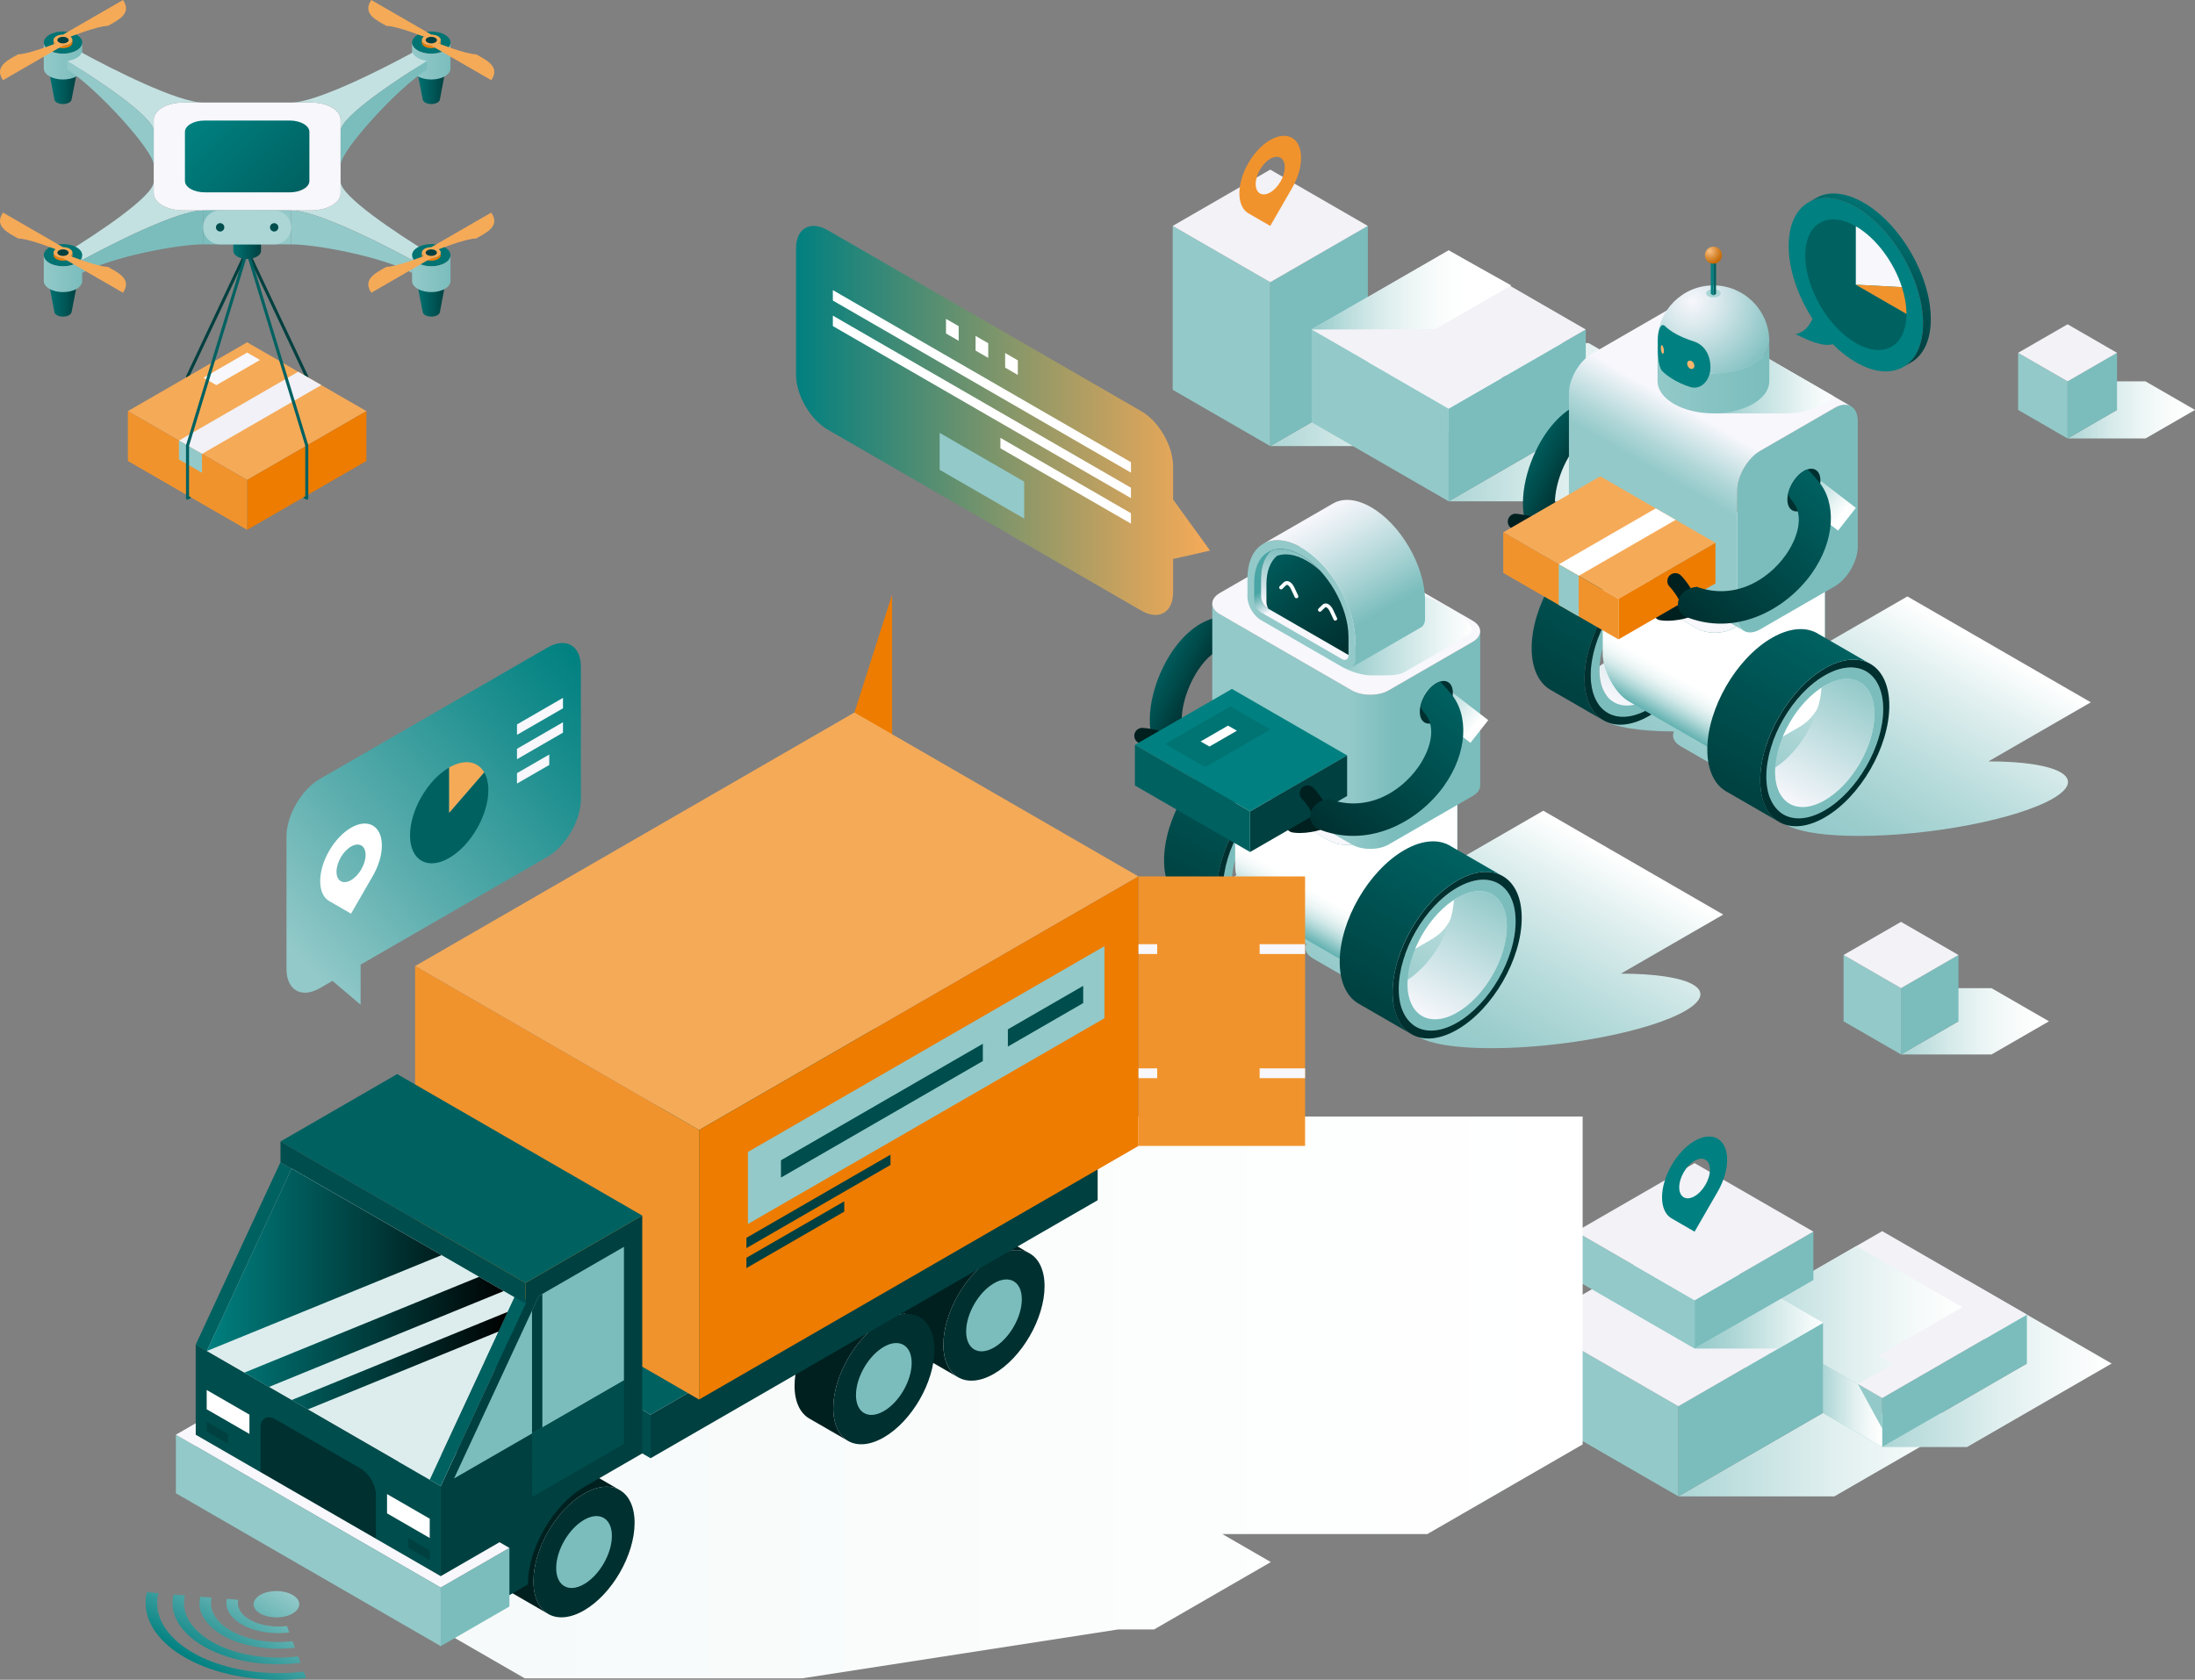 <?xml version="1.0" encoding="UTF-8"?><svg xmlns="http://www.w3.org/2000/svg" xmlns:xlink="http://www.w3.org/1999/xlink" viewBox="0 0 720.2 551.31"><rect x="0" y="0" width="720.2" height="551.31" fill="#808080" stroke="none"/><defs><style>.cls-1,.cls-2,.cls-3,.cls-4,.cls-5,.cls-6,.cls-7,.cls-8,.cls-9,.cls-10,.cls-11,.cls-12,.cls-13,.cls-14,.cls-15,.cls-16,.cls-17,.cls-18,.cls-19,.cls-20,.cls-21,.cls-22,.cls-23,.cls-24,.cls-25,.cls-26{mix-blend-mode:multiply;}.cls-1,.cls-27{fill:teal;}.cls-28{fill:#f7b56e;}.cls-28,.cls-29,.cls-30{mix-blend-mode:screen;}.cls-2{fill:url(#linear-gradient-3);}.cls-3,.cls-31{fill:#f1932c;}.cls-4{fill:url(#linear-gradient-24);}.cls-32{fill:url(#linear-gradient-51);}.cls-33{fill:#fff;}.cls-5{fill:url(#linear-gradient-11);}.cls-6{fill:url(#linear-gradient-10);}.cls-7{fill:url(#linear-gradient);}.cls-8{fill:url(#linear-gradient-4);}.cls-34{fill:url(#linear-gradient-15);}.cls-35{fill:url(#linear-gradient-58);}.cls-36{stroke:#006161;}.cls-36,.cls-37{fill:none;stroke-linecap:round;stroke-linejoin:round;}.cls-38{fill:url(#linear-gradient-18);}.cls-39{fill:url(#linear-gradient-56);}.cls-40{fill:url(#linear-gradient-40);}.cls-41{fill:url(#linear-gradient-52);}.cls-42{fill:url(#linear-gradient-14);}.cls-9{fill:url(#linear-gradient-17);}.cls-43{fill:url(#linear-gradient-36);}.cls-10{fill:url(#linear-gradient-21);}.cls-44{fill:url(#linear-gradient-20);}.cls-45{fill:url(#linear-gradient-53);}.cls-46{fill:#006161;}.cls-47{isolation:isolate;}.cls-11{fill:url(#linear-gradient-37);}.cls-48{fill:#004545;}.cls-49{fill:url(#linear-gradient-60);}.cls-50{fill:#f7f7fc;}.cls-51{fill:url(#linear-gradient-35);}.cls-12{fill:url(#linear-gradient-28);}.cls-52{fill:url(#linear-gradient-48);}.cls-53{fill:url(#linear-gradient-32);}.cls-54{fill:url(#linear-gradient-50);}.cls-13{fill:url(#linear-gradient-43);}.cls-14{fill:url(#linear-gradient-26);}.cls-15{fill:url(#linear-gradient-6);}.cls-55{fill:url(#linear-gradient-59);}.cls-56{fill:url(#radial-gradient);}.cls-16{fill:url(#linear-gradient-5);}.cls-17{fill:url(#linear-gradient-33);}.cls-57{fill:#007373;}.cls-58{fill:#002020;}.cls-18,.cls-59{fill:#93c9c9;}.cls-60{fill:url(#linear-gradient-49);}.cls-61{fill:url(#linear-gradient-16);}.cls-62{fill:url(#linear-gradient-31);}.cls-19{fill:url(#linear-gradient-9);}.cls-20{fill:#acd5d5;}.cls-63{fill:#004d4d;}.cls-21{fill:url(#linear-gradient-8);}.cls-22{fill:url(#linear-gradient-41);}.cls-23{fill:url(#linear-gradient-39);}.cls-64{fill:#ed7c00;}.cls-65{fill:url(#linear-gradient-25);}.cls-66,.cls-30{fill:#f5aa58;}.cls-67{fill:url(#linear-gradient-54);}.cls-68{fill:url(#linear-gradient-45);}.cls-69{fill:url(#linear-gradient-55);}.cls-70{fill:#f1f1f7;}.cls-71{fill:url(#radial-gradient-2);}.cls-72{fill:url(#linear-gradient-34);}.cls-24{fill:url(#linear-gradient-2);}.cls-73{fill:#003030;}.cls-37{stroke:#004040;}.cls-29{fill:url(#linear-gradient-42);}.cls-25{fill:url(#linear-gradient-12);}.cls-74{fill:url(#linear-gradient-22);}.cls-75{fill:#f2f2f7;}.cls-76{fill:#004040;}.cls-26{fill:url(#linear-gradient-7);}.cls-77{fill:url(#linear-gradient-27);}.cls-78{fill:#ddeded;}.cls-79{fill:url(#linear-gradient-38);}.cls-80{fill:url(#linear-gradient-29);}.cls-81{fill:url(#linear-gradient-30);}.cls-82{fill:#c4e1e1;}.cls-83{fill:url(#linear-gradient-23);}.cls-84{fill:url(#linear-gradient-19);}.cls-85{fill:#7bbdbd;}.cls-86{fill:url(#linear-gradient-44);}.cls-87{fill:url(#linear-gradient-57);}.cls-88{fill:url(#linear-gradient-47);}.cls-89{fill:url(#linear-gradient-46);}.cls-90{fill:url(#linear-gradient-13);}</style><linearGradient id="linear-gradient" x1="550.68" y1="477.41" x2="649.35" y2="477.41" gradientUnits="userSpaceOnUse"><stop offset="0" stop-color="#acd5d5"/><stop offset=".15" stop-color="#bcdddd"/><stop offset=".51" stop-color="#e0efef"/><stop offset=".81" stop-color="#f6fafa"/><stop offset="1" stop-color="#fff"/></linearGradient><linearGradient id="linear-gradient-2" x1="416.78" y1="127.93" x2="499.23" y2="127.93" gradientUnits="userSpaceOnUse"><stop offset="0" stop-color="#acd5d5"/><stop offset=".08" stop-color="#b7dada"/><stop offset=".33" stop-color="#d6eaea"/><stop offset=".57" stop-color="#ecf5f5"/><stop offset=".8" stop-color="#fafcfc"/><stop offset="1" stop-color="#fff"/></linearGradient><linearGradient id="linear-gradient-3" x1="475.32" y1="138.58" x2="566.24" y2="138.58" xlink:href="#linear-gradient-2"/><linearGradient id="linear-gradient-4" x1="617.57" y1="447.52" x2="692.85" y2="447.52" xlink:href="#linear-gradient"/><linearGradient id="linear-gradient-5" x1="570.11" y1="431.62" x2="643.87" y2="431.62" xlink:href="#linear-gradient"/><linearGradient id="linear-gradient-6" x1="556.01" y1="434.41" x2="598.14" y2="434.41" gradientUnits="userSpaceOnUse"><stop offset="0" stop-color="#93c9c9"/><stop offset=".26" stop-color="#aad4d4"/><stop offset=".8" stop-color="#e7f3f3"/><stop offset="1" stop-color="#fff"/></linearGradient><linearGradient id="linear-gradient-7" x1="430.35" y1="95.16" x2="495.85" y2="95.16" gradientUnits="userSpaceOnUse"><stop offset="0" stop-color="#93c9c9"/><stop offset=".16" stop-color="#b7dbdb"/><stop offset=".32" stop-color="#d6eaea"/><stop offset=".49" stop-color="#ecf5f5"/><stop offset=".64" stop-color="#fafcfc"/><stop offset=".78" stop-color="#fff"/></linearGradient><linearGradient id="linear-gradient-8" x1="598.14" y1="461.29" x2="617.57" y2="461.29" xlink:href="#linear-gradient"/><linearGradient id="linear-gradient-9" x1="623.74" y1="335.2" x2="672.29" y2="335.2" xlink:href="#linear-gradient-2"/><linearGradient id="linear-gradient-10" x1="678.39" y1="134.54" x2="720.2" y2="134.54" xlink:href="#linear-gradient-2"/><linearGradient id="linear-gradient-11" x1="249.77" y1="57.16" x2="385.61" y2="57.16" gradientTransform="translate(11.42 195.15) scale(1 -1)" gradientUnits="userSpaceOnUse"><stop offset="0" stop-color="teal"/><stop offset=".06" stop-color="#10827d"/><stop offset=".53" stop-color="#899769"/><stop offset=".85" stop-color="#d6a45c"/><stop offset="1" stop-color="#f5aa58"/></linearGradient><linearGradient id="linear-gradient-12" x1="465.48" y1="340.73" x2="508.03" y2="267.04" gradientUnits="userSpaceOnUse"><stop offset="0" stop-color="#93c9c9"/><stop offset=".16" stop-color="#9ccdcd"/><stop offset=".44" stop-color="#b7dbdb"/><stop offset=".79" stop-color="#e2f0f0"/><stop offset=".99" stop-color="#fff"/></linearGradient><linearGradient id="linear-gradient-13" x1="410.38" y1="300.94" x2="433.42" y2="261.04" gradientUnits="userSpaceOnUse"><stop offset="0" stop-color="#f7f7fc"/><stop offset=".94" stop-color="#9cc"/><stop offset="1" stop-color="#93c9c9"/></linearGradient><linearGradient id="linear-gradient-14" x1="389.62" y1="296.94" x2="419.56" y2="245.07" gradientUnits="userSpaceOnUse"><stop offset="0" stop-color="#004040"/><stop offset="1" stop-color="#006161"/></linearGradient><linearGradient id="linear-gradient-15" x1="387.95" y1="189.34" x2="372.1" y2="183.52" gradientTransform="translate(34.47 -12.28) rotate(7.42)" gradientUnits="userSpaceOnUse"><stop offset="0" stop-color="#003030"/><stop offset=".5" stop-color="#004a4a"/><stop offset="1" stop-color="#006161"/></linearGradient><linearGradient id="linear-gradient-16" x1="405.27" y1="287.54" x2="478.13" y2="287.54" gradientUnits="userSpaceOnUse"><stop offset=".41" stop-color="#93c9c9"/><stop offset=".56" stop-color="#75baba"/><stop offset=".68" stop-color="#62b1b1"/></linearGradient><linearGradient id="linear-gradient-17" x1="424.88" y1="306.23" x2="459.64" y2="246.02" gradientUnits="userSpaceOnUse"><stop offset="0" stop-color="#62b1b1"/><stop offset=".03" stop-color="#81c0c0"/><stop offset=".07" stop-color="#add6d6"/><stop offset=".11" stop-color="#d1e8e8"/><stop offset=".15" stop-color="#eaf4f4"/><stop offset=".19" stop-color="#f9fcfc"/><stop offset=".22" stop-color="#fff"/></linearGradient><linearGradient id="linear-gradient-18" x1="468.01" y1="334.27" x2="491.05" y2="294.37" xlink:href="#linear-gradient-13"/><linearGradient id="linear-gradient-19" x1="447.25" y1="330.26" x2="477.19" y2="278.39" xlink:href="#linear-gradient-14"/><linearGradient id="linear-gradient-20" x1="397.75" y1="238.37" x2="485.67" y2="238.37" gradientUnits="userSpaceOnUse"><stop offset=".51" stop-color="#93c9c9"/><stop offset=".67" stop-color="#7cbdbd"/><stop offset=".68" stop-color="#7bbdbd"/></linearGradient><linearGradient id="linear-gradient-21" x1="440.16" y1="205.49" x2="482.84" y2="205.49" gradientUnits="userSpaceOnUse"><stop offset="0" stop-color="#93c9c9"/><stop offset=".38" stop-color="#c1e0e0"/><stop offset=".79" stop-color="#edf6f6"/><stop offset="1" stop-color="#fff"/></linearGradient><linearGradient id="linear-gradient-22" x1="413.26" y1="182.79" x2="434.96" y2="220.38" gradientUnits="userSpaceOnUse"><stop offset=".23" stop-color="#4aa5a5"/><stop offset=".25" stop-color="#5daeae"/><stop offset=".3" stop-color="#8fc5c7"/><stop offset=".38" stop-color="#dfebf0"/><stop offset=".4" stop-color="#f7f7fc"/></linearGradient><linearGradient id="linear-gradient-23" x1="442.18" y1="213.31" x2="412.53" y2="180.17" gradientUnits="userSpaceOnUse"><stop offset="0" stop-color="#003030"/><stop offset=".44" stop-color="#004343"/><stop offset="1" stop-color="#006161"/></linearGradient><linearGradient id="linear-gradient-24" x1="423.46" y1="199.13" x2="423.46" y2="178.54" gradientUnits="userSpaceOnUse"><stop offset=".07" stop-color="#f7f7fc"/><stop offset=".36" stop-color="#cce2e6"/><stop offset=".79" stop-color="#91c7c8"/><stop offset="1" stop-color="#7bbdbd"/></linearGradient><linearGradient id="linear-gradient-25" x1="432.19" y1="168.24" x2="457.02" y2="211.24" gradientUnits="userSpaceOnUse"><stop offset="0" stop-color="#f7f7fc"/><stop offset=".17" stop-color="#e0ecf0"/><stop offset=".53" stop-color="#a7d2d3"/><stop offset=".78" stop-color="#7bbdbd"/></linearGradient><linearGradient id="linear-gradient-26" x1="397.17" y1="156.74" x2="416.57" y2="156.74" gradientTransform="translate(254.06 -140.11) rotate(38.07)" gradientUnits="userSpaceOnUse"><stop offset="0" stop-color="#93c9c9"/><stop offset=".34" stop-color="#c1e0e0"/><stop offset=".71" stop-color="#edf6f6"/><stop offset=".89" stop-color="#fff"/></linearGradient><linearGradient id="linear-gradient-27" x1="480.03" y1="229.81" x2="437.95" y2="278.1" gradientUnits="userSpaceOnUse"><stop offset="0" stop-color="#006161"/><stop offset=".5" stop-color="#004a4a"/><stop offset="1" stop-color="#003030"/></linearGradient><linearGradient id="linear-gradient-28" x1="586.09" y1="271.07" x2="628.64" y2="197.37" xlink:href="#linear-gradient-12"/><linearGradient id="linear-gradient-29" x1="530.99" y1="231.28" x2="554.03" y2="191.38" xlink:href="#linear-gradient-13"/><linearGradient id="linear-gradient-30" x1="510.23" y1="227.27" x2="540.18" y2="175.4" xlink:href="#linear-gradient-14"/><linearGradient id="linear-gradient-31" x1="522.02" y1="143.46" x2="506.18" y2="137.65" gradientTransform="translate(14.7 -47.46) rotate(6.55)" xlink:href="#linear-gradient-15"/><linearGradient id="linear-gradient-32" x1="525.88" y1="217.88" x2="598.75" y2="217.88" xlink:href="#linear-gradient-16"/><linearGradient id="linear-gradient-33" x1="545.49" y1="236.57" x2="580.25" y2="176.35" xlink:href="#linear-gradient-17"/><linearGradient id="linear-gradient-34" x1="588.62" y1="264.6" x2="611.66" y2="224.7" xlink:href="#linear-gradient-13"/><linearGradient id="linear-gradient-35" x1="567.86" y1="260.59" x2="597.81" y2="208.72" xlink:href="#linear-gradient-14"/><linearGradient id="linear-gradient-36" x1="533.12" y1="184.49" x2="573.82" y2="113.99" gradientUnits="userSpaceOnUse"><stop offset=".38" stop-color="#93c9c9"/><stop offset=".47" stop-color="#afd6d7"/><stop offset=".66" stop-color="#f7f7fc"/></linearGradient><linearGradient id="linear-gradient-37" x1="449.17" y1="27.52" x2="468.57" y2="27.52" xlink:href="#linear-gradient-26"/><linearGradient id="linear-gradient-38" x1="600.64" y1="160.15" x2="558.57" y2="208.44" xlink:href="#linear-gradient-27"/><linearGradient id="linear-gradient-39" x1="562.17" y1="124.2" x2="601.68" y2="124.2" xlink:href="#linear-gradient-21"/><linearGradient id="linear-gradient-40" x1="543.85" y1="123.84" x2="580.53" y2="123.84" gradientUnits="userSpaceOnUse"><stop offset="0" stop-color="#93c9c9"/><stop offset="1" stop-color="#7bbdbd"/></linearGradient><radialGradient id="radial-gradient" cx="555.25" cy="98.88" fx="555.25" fy="98.88" r="30.86" gradientUnits="userSpaceOnUse"><stop offset="0" stop-color="#f7f7fc"/><stop offset=".27" stop-color="#dae9ed"/><stop offset=".84" stop-color="#90c7c8"/><stop offset="1" stop-color="#7bbdbd"/></radialGradient><radialGradient id="radial-gradient-2" cx="561.01" cy="82.45" fx="561.01" fy="82.45" r="4.51" gradientUnits="userSpaceOnUse"><stop offset="0" stop-color="#f9c184"/><stop offset=".48" stop-color="#dc903d"/><stop offset=".83" stop-color="#c97111"/><stop offset="1" stop-color="#c36600"/></radialGradient><linearGradient id="linear-gradient-41" x1="78.99" y1="458.65" x2="519.28" y2="458.65" gradientUnits="userSpaceOnUse"><stop offset="0" stop-color="#f5f9f9"/><stop offset="1" stop-color="#fff"/></linearGradient><linearGradient id="linear-gradient-42" x1="67.82" y1="423.05" x2="166.6" y2="423.05" gradientUnits="userSpaceOnUse"><stop offset="0" stop-color="teal"/><stop offset=".56" stop-color="#003a3a"/><stop offset="1" stop-color="#000"/></linearGradient><linearGradient id="linear-gradient-43" x1="67.76" y1="548.07" x2="85.47" y2="517.38" gradientUnits="userSpaceOnUse"><stop offset="0" stop-color="teal"/><stop offset=".26" stop-color="#289494"/><stop offset=".77" stop-color="#74baba"/><stop offset="1" stop-color="#93c9c9"/></linearGradient><linearGradient id="linear-gradient-44" x1="195.88" y1="220.93" x2="94.62" y2="310.66" gradientUnits="userSpaceOnUse"><stop offset="0" stop-color="teal"/><stop offset=".21" stop-color="#1a8d8d"/><stop offset=".67" stop-color="#5daeae"/><stop offset="1" stop-color="#93c9c9"/></linearGradient><linearGradient id="linear-gradient-45" x1="602.47" y1="107.58" x2="622.5" y2="72.88" gradientUnits="userSpaceOnUse"><stop offset="0" stop-color="#004040"/><stop offset=".26" stop-color="#004545"/><stop offset=".58" stop-color="#005454"/><stop offset=".94" stop-color="#006e6e"/><stop offset="1" stop-color="#007373"/></linearGradient><linearGradient id="linear-gradient-46" x1="76.54" y1="80.61" x2="85.64" y2="80.61" gradientUnits="userSpaceOnUse"><stop offset="0" stop-color="#007373"/><stop offset="1" stop-color="#004040"/></linearGradient><linearGradient id="linear-gradient-47" x1="16.01" y1="28.49" x2="25.41" y2="28.49" xlink:href="#linear-gradient-46"/><linearGradient id="linear-gradient-48" x1="14.37" y1="20.04" x2="26.98" y2="20.04" gradientUnits="userSpaceOnUse"><stop offset="0" stop-color="#93c9c9"/><stop offset="1" stop-color="#7bbdbd"/></linearGradient><linearGradient id="linear-gradient-49" x1="95.83" y1="66.07" x2="66.36" y2="36.6" gradientUnits="userSpaceOnUse"><stop offset="0" stop-color="#006161"/><stop offset="1" stop-color="teal"/></linearGradient><linearGradient id="linear-gradient-50" x1="66.65" y1="74.61" x2="95.53" y2="74.61" gradientUnits="userSpaceOnUse"><stop offset="0" stop-color="#7bbdbd"/><stop offset="1" stop-color="#93c9c9"/></linearGradient><linearGradient id="linear-gradient-51" x1="16.01" y1="98.25" x2="25.41" y2="98.25" xlink:href="#linear-gradient-46"/><linearGradient id="linear-gradient-52" y1="89.81" y2="89.81" xlink:href="#linear-gradient-48"/><linearGradient id="linear-gradient-53" x1="136.77" y1="28.49" x2="146.18" y2="28.49" xlink:href="#linear-gradient-46"/><linearGradient id="linear-gradient-54" x1="135.21" x2="147.82" xlink:href="#linear-gradient-48"/><linearGradient id="linear-gradient-55" x1="136.77" y1="98.25" x2="146.18" y2="98.25" xlink:href="#linear-gradient-46"/><linearGradient id="linear-gradient-56" x1="135.21" y1="89.81" x2="147.82" y2="89.81" xlink:href="#linear-gradient-48"/><linearGradient id="linear-gradient-57" x1="17.56" y1="14.47" x2="23.79" y2="14.47" gradientUnits="userSpaceOnUse"><stop offset="0" stop-color="#f1932c"/><stop offset="1" stop-color="#e47700"/></linearGradient><linearGradient id="linear-gradient-58" x1="138.4" y1="84.24" x2="144.63" y2="84.24" xlink:href="#linear-gradient-57"/><linearGradient id="linear-gradient-59" x1="305.28" x2="311.5" gradientTransform="translate(449.9) rotate(-180) scale(1 -1)" xlink:href="#linear-gradient-57"/><linearGradient id="linear-gradient-60" x1="426.12" y1="84.24" x2="432.34" y2="84.24" gradientTransform="translate(449.9) rotate(-180) scale(1 -1)" xlink:href="#linear-gradient-57"/></defs><g class="cls-47"><g id="Layer_2"><g id="Objects"><g id="Big_blocks"><polygon class="cls-7" points="550.68 491.11 598.15 463.71 649.35 463.71 601.89 491.11 550.68 491.11"/><g><polygon class="cls-24" points="467.22 109.45 416.78 109.45 448.8 127.93 416.78 146.41 467.22 146.41 499.23 127.93 467.22 109.45"/><g><polygon class="cls-85" points="416.78 146.41 448.8 127.93 448.8 74.15 416.78 92.63 416.78 146.41"/><polygon class="cls-59" points="416.78 146.41 384.77 127.93 384.77 74.15 416.78 92.63 416.78 146.41"/><polygon class="cls-75" points="416.78 92.63 384.77 74.15 416.78 55.67 448.8 74.15 416.78 92.63"/></g></g><g><polygon class="cls-2" points="521.27 112.61 475.32 112.61 520.3 138.58 475.32 164.54 521.27 164.54 566.24 138.58 521.27 112.61"/><g><polygon class="cls-85" points="475.32 164.54 520.3 138.58 520.3 108.14 475.32 134.1 475.32 164.54"/><polygon class="cls-59" points="475.32 164.54 430.35 138.58 430.35 108.15 475.32 134.11 475.32 164.54"/><polygon class="cls-75" points="475.32 134.1 430.35 108.14 475.32 82.18 520.3 108.14 475.32 134.1"/></g></g><g><polygon class="cls-8" points="645.39 420.12 617.57 420.12 665.04 447.52 617.57 474.93 645.39 474.93 692.85 447.52 645.39 420.12"/><g><polygon class="cls-85" points="617.57 474.93 665.04 447.52 665.04 431.46 617.57 458.86 617.57 474.93"/><polygon class="cls-59" points="617.57 474.93 570.11 447.52 570.11 431.46 617.57 458.86 617.57 474.93"/><polygon class="cls-75" points="617.57 458.86 570.11 431.46 617.57 404.07 665.03 431.46 617.57 458.86"/><polygon class="cls-16" points="643.87 429.04 609.09 408.97 570.11 431.46 570.11 431.46 570.11 431.46 609.62 454.28 620.99 447.71 620.99 447.59 616.37 444.92 643.87 429.04"/></g></g><g><polygon class="cls-85" points="550.68 491.11 598.15 463.71 598.15 434.15 550.68 461.55 550.68 491.11"/><polygon class="cls-59" points="550.68 491.11 503.23 463.71 503.23 434.15 550.68 461.55 550.68 491.11"/><polygon class="cls-75" points="550.68 461.55 503.22 434.15 550.68 406.75 598.14 434.15 550.68 461.55"/></g><g><polygon class="cls-15" points="584.4 426.22 556.01 442.61 583.49 442.61 598.14 434.15 584.4 426.22"/><polygon class="cls-85" points="556.01 442.61 594.99 420.1 594.99 404.23 556.01 426.73 556.01 442.61"/><polygon class="cls-59" points="556.01 442.61 517.04 420.1 517.04 404.23 556.01 426.73 556.01 442.61"/><polygon class="cls-75" points="556.01 426.73 517.04 404.23 556.01 381.74 594.99 404.23 556.01 426.73"/></g><polygon class="cls-26" points="430.35 108.15 475.32 82.18 495.85 93.68 471.04 108.01 430.35 108.15"/><path class="cls-3" d="M409.63,70.02l7.15,4.13,7.15-12.39c3.95-6.84,3.95-14.24,0-16.52-3.95-2.28-10.36,1.42-14.31,8.26-3.95,6.84-3.95,14.24,0,16.52Zm2.38-9.63c0-3.05,2.14-6.75,4.77-8.27,2.64-1.52,4.77-.29,4.77,2.76s-2.14,6.75-4.77,8.27c-2.64,1.52-4.77,.29-4.77-2.75Z"/><path class="cls-1" d="M548.46,399.88l7.55,4.36,7.55-13.08c4.17-7.22,4.17-15.03,0-17.44-4.17-2.41-10.93,1.5-15.1,8.72-4.17,7.22-4.17,15.03,0,17.44Zm2.51-10.17c0-3.21,2.25-7.12,5.04-8.73,2.78-1.61,5.04-.3,5.04,2.91s-2.26,7.12-5.04,8.72c-2.78,1.61-5.04,.3-5.04-2.91Z"/><polygon class="cls-21" points="609.62 454.28 617.57 468.86 617.57 474.93 598.15 463.71 598.14 447.65 609.62 454.28"/></g><g id="Little_blocks"><g><polygon class="cls-19" points="653.44 324.32 623.74 324.32 642.59 335.2 623.74 346.08 653.44 346.08 672.29 335.2 653.44 324.32"/><g><polygon class="cls-85" points="623.74 346.08 642.59 335.2 642.59 313.43 623.74 324.32 623.74 346.08"/><polygon class="cls-59" points="623.74 346.08 604.89 335.2 604.89 313.43 623.74 324.32 623.74 346.08"/><polygon class="cls-75" points="623.74 324.32 604.89 313.43 623.74 302.56 642.59 313.43 623.74 324.32"/></g></g><g><polygon class="cls-6" points="703.97 125.17 678.39 125.17 694.62 134.54 678.39 143.91 703.97 143.91 720.2 134.54 703.97 125.17"/><g><polygon class="cls-85" points="678.39 143.91 694.62 134.54 694.62 115.8 678.39 125.17 678.39 143.91"/><polygon class="cls-59" points="678.39 143.91 662.16 134.54 662.16 115.8 678.39 125.17 678.39 143.91"/><polygon class="cls-75" points="678.39 125.17 662.16 115.8 678.39 106.43 694.62 115.8 678.39 125.17"/></g></g></g><g id="Speech_bubble"><g><path class="cls-5" d="M384.9,183.47v10.95c0,6.6-4.68,9.3-10.4,6l-102.92-59.42c-5.72-3.3-10.4-11.4-10.4-18.01v-41.44c0-6.6,4.68-9.3,10.4-6l102.92,59.42c5.72,3.3,10.4,11.4,10.4,18.01v10.95l12.13,16.77-12.13,2.76Z"/><polygon class="cls-33" points="324.25 112.65 320.1 110.25 320.1 115.06 324.25 117.46 324.25 112.65"/><polygon class="cls-33" points="371.08 151.7 273.27 95.22 273.27 98.64 371.08 155.12 371.08 151.7"/><polygon class="cls-33" points="371.08 160.07 273.27 103.59 273.27 107.02 371.08 163.49 371.08 160.07"/><polygon class="cls-33" points="371.08 168.44 328.24 143.7 328.24 147.13 371.08 171.86 371.08 168.44"/><polygon class="cls-33" points="314.55 107.05 310.39 104.65 310.39 109.45 314.55 111.85 314.55 107.05"/><polygon class="cls-33" points="329.8 115.86 333.96 118.26 333.96 123.06 329.8 120.66 329.8 115.86"/><polygon class="cls-18" points="336.04 158.07 308.31 142.06 308.31 154.19 336.04 170.2 336.04 158.07"/></g></g><g id="Robot-helper_1"><path class="cls-25" d="M531.82,319.56l33.59-19.39-59.04-34.09-33.28,19.22c-.46,0-.92,0-1.39,0-23.39,0-51.84,5.47-63.54,12.23-11.58,6.68-2.39,12.11,20.49,12.22-.81,1.67-.09,3.53,2.17,4.83l18.53,10.7,15.48,8.94c-5.78,5.59,4.03,9.8,24.54,9.8,23.4,0,51.84-5.48,63.54-12.23,11.68-6.74,2.24-12.22-21.09-12.23Z"/><g><path class="cls-85" d="M420.48,258.04c-10.59,6.11-19.17,20.98-19.17,33.2s8.58,17.18,19.17,11.07c10.59-6.11,19.17-20.98,19.17-33.21s-8.58-17.18-19.17-11.07Zm0,40.94c-9,5.19-16.29,.99-16.29-9.4s7.29-23.02,16.29-28.21c9-5.19,16.29-.98,16.29,9.4s-7.29,23.02-16.29,28.21Z"/><path class="cls-90" d="M420.48,298.98c9-5.19,16.29-17.82,16.29-28.21s-7.29-14.6-16.29-9.4c-.36,.21-.71,.45-1.07,.68-.55,9.69-7.04,20.91-15.16,26.21-.03,.44-.06,.89-.06,1.32,0,10.39,7.29,14.6,16.29,9.4Z"/><path class="cls-73" d="M420.48,255.72c-11.7,6.75-21.18,23.18-21.18,36.69s9.48,18.98,21.18,12.23c11.7-6.75,21.18-23.18,21.18-36.68,0-13.51-9.48-18.98-21.18-12.23Zm0,46.59c-10.58,6.11-19.17,1.16-19.17-11.07s8.58-27.09,19.17-33.2c10.59-6.11,19.17-1.16,19.17,11.07s-8.58,27.09-19.17,33.21Z"/><g><path class="cls-48" d="M405.68,306.21h0s-.02-.01-.03-.02l.03,.02Z"/><path class="cls-42" d="M418.64,244.56c-3.87-2.57-9.39-2.4-15.52,1.14-11.7,6.75-21.18,23.18-21.18,36.69,0,6.86,2.45,11.64,6.38,13.8h0s17.03,9.84,17.03,9.84c-3.75-2.25-6.06-6.96-6.06-13.62,0-13.51,9.48-29.93,21.18-36.69,6.13-3.54,11.65-3.71,15.52-1.14l-17.35-10.02Z"/></g></g><path class="cls-34" d="M400.61,202.47c-5.87,.61-11.63,4.75-16.22,11.66-5.13,7.74-9.03,19.74-6.16,29.09l10-3.06c-1.54-5.02,.56-13.73,4.88-20.24,2.74-4.13,5.94-6.76,8.57-7.03l-1.08-10.41Z"/><g><path class="cls-59" d="M475.66,259.97c3.32-1.92,3.32-5.06,0-6.97l-28.25-16.31c-3.32-1.92-8.76-1.92-12.08,0l-27.56,15.92c-3.32,1.92-3.32,5.06,0,6.98l28.25,16.31c3.32,1.92,8.76,1.92,12.08,0l27.56-15.92Z"/><path class="cls-50" d="M475.66,259.97c3.32-1.92,3.32-5.06,0-6.97l-28.25-16.31c-3.32-1.92-8.76-1.92-12.08,0l-27.56,15.92c-3.32,1.92-3.32,5.06,0,6.98l28.25,16.31c3.32,1.92,8.76,1.92,12.08,0l27.56-15.92Z"/><path class="cls-61" d="M478.13,256.69c-.09,1.19-.91,2.37-2.48,3.27l-27.56,15.92h0c-3.32,1.92-8.75,1.92-12.07,0l-28.25-16.31c-1.65-.95-2.48-2.21-2.49-3.47h0s0,28.34,0,28.34c0,3.96,3.33,12.66,8.99,15.65l31.24,18.03c.06,.04,.13,.07,.19,.11l.11,.06h0c2.17,1.13,5.1,.91,8.34-.95l15.48-8.94c8.84-5.1,8.52-14.63,8.52-18.87v-32.84Z"/><path class="cls-9" d="M478.13,256.69c-.09,1.19-.91,2.37-2.48,3.27l-27.56,15.92h0c-3.32,1.92-8.75,1.92-12.07,0l-28.25-16.31c-1.65-.95-2.48-2.21-2.49-3.47h0s0,28.34,0,28.34c0,3.96,3.33,12.66,8.99,15.65l31.24,18.03c.06,.04,.13,.07,.19,.11l.11,.06h0c2.17,1.13,5.1,.91,8.34-.95l15.48-8.94c8.84-5.1,8.52-14.63,8.52-18.87v-32.84Z"/></g><g><path class="cls-85" d="M478.11,291.36c-10.59,6.12-19.17,20.98-19.17,33.21s8.58,17.18,19.17,11.07c10.59-6.11,19.17-20.98,19.17-33.21,0-12.23-8.58-17.18-19.17-11.07Zm0,40.94c-9,5.19-16.29,.99-16.29-9.4s7.29-23.01,16.29-28.21c9-5.19,16.29-.99,16.29,9.4s-7.29,23.02-16.29,28.21Z"/><path class="cls-38" d="M478.11,332.3c9-5.19,16.29-17.82,16.29-28.21s-7.29-14.6-16.29-9.4c-.36,.21-.71,.45-1.07,.68-.55,9.69-7.04,20.91-15.16,26.21-.02,.44-.06,.89-.06,1.32,0,10.39,7.29,14.6,16.29,9.4Z"/><path class="cls-73" d="M478.11,289.04c-11.7,6.75-21.18,23.18-21.18,36.68s9.48,18.98,21.18,12.23c11.7-6.75,21.18-23.18,21.18-36.68,0-13.51-9.48-18.98-21.18-12.23Zm0,46.59c-10.59,6.11-19.17,1.16-19.17-11.07s8.58-27.09,19.17-33.21c10.59-6.11,19.17-1.16,19.17,11.07,0,12.23-8.58,27.09-19.17,33.21Z"/><g><path class="cls-48" d="M463.31,339.53h0s-.02-.01-.03-.02l.03,.02Z"/><path class="cls-84" d="M476.27,277.88c-3.87-2.57-9.39-2.4-15.52,1.14-11.7,6.75-21.18,23.18-21.18,36.68,0,6.86,2.45,11.64,6.38,13.81h0l17.03,9.83c-3.75-2.25-6.06-6.95-6.06-13.62,0-13.51,9.48-29.93,21.18-36.68,6.13-3.54,11.65-3.71,15.52-1.14l-17.35-10.02Z"/></g></g><g><g><path d="M485.67,207.02h0s0,.06,0,.09v-.09Z"/><path class="cls-44" d="M485.67,207.29c-.04,1.23-.86,2.46-2.48,3.4l-27.56,15.91c-3.32,1.92-8.76,1.92-12.08,0l-43.3-25c-1.66-.96-2.49-2.22-2.49-3.49v50.57c0,1.27,.83,2.53,2.49,3.49l43.3,25c3.32,1.92,8.76,1.92,12.08,0l27.56-15.91c1.74-1,2.56-2.35,2.48-3.67h0v-50.3Z"/></g><path class="cls-50" d="M483.18,210.69c3.32-1.92,3.32-5.06,0-6.98l-43.3-25c-3.32-1.92-8.76-1.92-12.08,0l-27.56,15.91c-3.32,1.92-3.32,5.06,0,6.98l43.3,25c3.32,1.92,8.76,1.92,12.08,0l27.56-15.91Z"/></g><path class="cls-10" d="M475.52,199.53c-9.76-5.64-25.6-10.21-35.36-10.21l15.67,15.19-6.89,3.98c-6.77,3.89-8.11,10.61-8.11,10.61,2.44,1.41,6.39,2.55,8.83,2.55h5.15c3.03,0,5.12-.44,6.27-1.22h0l19.84-11.45h0c3.8-1.53,2-5.18-5.39-9.45Z"/><g><path class="cls-59" d="M426.98,179.71c-9.76-5.64-17.68-1.07-17.68,10.21v5.94c0,2.81,1.98,6.23,4.41,7.64l26.54,15.32c2.43,1.4,4.41,.27,4.41-2.55v-5.94c0-11.28-7.92-24.98-17.68-30.62Z"/><path class="cls-74" d="M413.75,195.84v-5.94c0-4.27,1.3-7.44,3.48-9.26-3.48,1.27-5.71,4.97-5.71,10.56v5.94c0,1.41,.99,3.12,2.2,3.82l26.54,15.32c1.22,.7,2.2,.13,2.2-1.28v-.03l-26.5-15.3c-1.22-.7-2.21-2.42-2.21-3.82Z"/><path class="cls-83" d="M426.98,182.25c-3.7-2.13-7.09-2.59-9.76-1.62-2.17,1.82-3.48,4.99-3.48,9.26v5.94c0,1.4,.99,3.12,2.21,3.82l26.5,15.3v-5.91c0-9.85-6.94-21.87-15.47-26.8Z"/><path class="cls-4" d="M415.53,197.62v-5.94c0-4.27,1.31-7.44,3.48-9.26,2.67-.97,6.06-.51,9.76,1.62,1.53,.88,3.01,2,4.4,3.29-1.9-2.05-3.99-3.8-6.19-5.07-3.7-2.13-7.09-2.59-9.76-1.62-2.17,1.82-3.48,4.99-3.48,9.26v5.94c0,1.4,.99,3.12,2.21,3.82l.22,.13c-.4-.69-.64-1.47-.64-2.16Z"/><path class="cls-33" d="M420.76,193.26l1.26-1.23c.08-.08,.16-.11,.28-.09,.34,.06,.86,.51,1.26,1.37l1.26,2.69h0c.14,.31,.51,.44,.82,.3,.31-.14,.44-.51,.3-.82h0l-1.26-2.69c-.53-1.14-1.34-1.91-2.16-2.05-.51-.09-.99,.06-1.36,.42l-1.26,1.23h0c-.24,.24-.25,.63,0,.87,.24,.24,.63,.25,.87,.01h0Z"/><path class="cls-33" d="M438.67,202.83h0l-1.26-2.69c-.54-1.14-1.34-1.91-2.16-2.06-.51-.09-.99,.06-1.36,.42,0,0-1.26,1.23-1.26,1.23h0c-.24,.24-.25,.63,0,.87,.24,.24,.63,.25,.87,0h0l1.26-1.23c.08-.08,.16-.11,.28-.09,.34,.06,.86,.51,1.26,1.37,0,0,1.26,2.69,1.26,2.69h0c.14,.31,.51,.44,.82,.3,.31-.15,.44-.51,.3-.82h0Z"/><path class="cls-65" d="M449.89,166.48c-4.89-2.82-9.32-3.08-12.52-1.22l-22.87,13.2c3.2-1.84,7.61-1.57,12.49,1.25,9.76,5.64,17.68,19.35,17.68,30.62v5.94c0,1.38-.48,2.36-1.26,2.83l22.78-13.16c.85-.44,1.38-1.44,1.38-2.9v-5.94c0-11.27-7.92-24.98-17.68-30.62Z"/></g><path class="cls-58" d="M426.44,273.4c-.83,0-1.65-.06-2.4-.19-1.42-.26-2.36-1.62-2.11-3.05,.26-1.42,1.63-2.36,3.04-2.1,1.8,.33,4.87-.13,6.3-.57,1.38-.43,2.85,.34,3.27,1.72,.43,1.38-.34,2.85-1.72,3.27-1.37,.42-3.94,.92-6.39,.92Z"/><path class="cls-58" d="M383.14,245.87c-.8,.34-1.75,.27-2.51-.26-1.39-.98-4.65-1.45-6.01-1.52-1.43-.08-2.53-1.31-2.45-2.74,.08-1.43,1.31-2.53,2.74-2.45,.58,.03,5.73,.37,8.7,2.45,1.17,.82,1.46,2.44,.64,3.62-.29,.41-.68,.72-1.11,.9Z"/><polygon class="cls-14" points="482.47 243.8 467.11 231.96 472.94 224.51 488.31 236.36 482.47 243.8"/><g><polygon class="cls-27" points="404.21 226.11 372.37 244.48 410.17 266.31 442 247.93 404.21 226.11"/><polygon class="cls-57" points="403.7 231.87 382.36 244.2 395.44 251.75 416.78 239.43 403.7 231.87"/><polygon class="cls-76" points="442 247.93 410.17 266.31 410.17 279.63 442 261.25 442 247.93"/><polygon class="cls-46" points="410.17 266.31 372.37 244.48 372.37 257.8 410.17 279.63 410.17 266.31"/><polygon class="cls-33" points="396.83 245.02 405.84 239.83 402.93 238.15 393.93 243.35 396.83 245.02"/></g><g><path class="cls-58" d="M433.15,269.37c-1.11,0-2.14-.72-2.49-1.83-.55-1.75-2.39-4.25-3.45-5.31-1.02-1.02-1.02-2.68,0-3.7,1.02-1.02,2.68-1.02,3.7,0,1.35,1.35,3.83,4.57,4.74,7.44,.43,1.38-.33,2.85-1.71,3.28-.26,.08-.53,.12-.79,.12Z"/><path class="cls-73" d="M465.85,233.63c0-3.46,2.42-7.66,5.42-9.39,2.99-1.73,5.42-.33,5.42,3.13,0,3.46-2.43,7.66-5.42,9.39-2.99,1.73-5.42,.33-5.42-3.13Z"/><path class="cls-77" d="M475.91,227.49s-2.39-2.89-3.49-3.76c-.37,.12-.75,.29-1.15,.52-2.49,1.44-4.58,4.58-5.21,7.58,.48,1.05,1.01,1.86,1.31,2.16,4.37,4.9,1.59,12.7-2.11,17.89-5.99,8.38-16.94,14.78-29.14,10.38-6.21,.64-8.07,6.71-4.06,9.64,16.77,7.06,33.38-2.28,41.71-13.94,7.84-10.96,8.26-23.5,2.15-30.46Z"/></g></g><g id="Robot-helper_2"><path class="cls-12" d="M652.43,249.89l33.59-19.39-60.19-34.75-34.44,19.88c-23.21,.14-51.07,5.56-62.62,12.22-11.58,6.69-2.39,12.12,20.49,12.22-.81,1.66-.09,3.53,2.17,4.84l18.53,10.7,15.48,8.94c-5.78,5.59,4.03,9.8,24.54,9.8,23.4,0,51.84-5.47,63.54-12.23,11.68-6.74,2.24-12.21-21.09-12.23Z"/><g><path class="cls-85" d="M541.09,188.37c-10.59,6.11-19.17,20.98-19.17,33.2s8.58,17.18,19.17,11.07c10.59-6.11,19.17-20.98,19.17-33.2,0-12.23-8.58-17.18-19.17-11.07Zm0,40.94c-9,5.19-16.29,.99-16.29-9.4s7.29-23.02,16.29-28.21c9-5.19,16.29-.98,16.29,9.4s-7.29,23.02-16.29,28.21Z"/><path class="cls-80" d="M541.09,229.32c9-5.19,16.29-17.82,16.29-28.21s-7.29-14.6-16.29-9.4c-.36,.21-.71,.45-1.07,.68-.55,9.69-7.04,20.91-15.16,26.21-.02,.44-.06,.89-.06,1.32,0,10.39,7.29,14.6,16.29,9.4Z"/><path class="cls-73" d="M541.09,186.05c-11.7,6.75-21.18,23.18-21.18,36.68s9.48,18.98,21.18,12.23c11.7-6.75,21.18-23.18,21.18-36.68s-9.48-18.98-21.18-12.23Zm0,46.59c-10.59,6.11-19.17,1.16-19.17-11.07s8.58-27.09,19.17-33.2c10.59-6.11,19.17-1.16,19.17,11.07,0,12.22-8.58,27.09-19.17,33.2Z"/><g><path class="cls-48" d="M526.3,236.54h0s-.02-.01-.03-.02l.03,.02Z"/><path class="cls-81" d="M539.25,174.89c-3.87-2.57-9.39-2.4-15.52,1.14-11.7,6.75-21.18,23.17-21.18,36.68,0,6.86,2.45,11.64,6.38,13.81h0s17.03,9.83,17.03,9.83c-3.75-2.25-6.06-6.95-6.06-13.62,0-13.51,9.48-29.93,21.18-36.68,6.13-3.54,11.65-3.72,15.52-1.14l-17.35-10.02Z"/></g></g><path class="cls-62" d="M522.53,131.41c-5.86,.7-11.56,4.93-16.04,11.91-5.01,7.82-8.73,19.87-5.72,29.18l9.96-3.21c-1.61-5,.35-13.73,4.57-20.31,2.68-4.17,5.84-6.85,8.46-7.16l-1.23-10.39Z"/><g><path class="cls-59" d="M596.27,190.31c3.32-1.92,3.32-5.06,0-6.98l-28.25-16.31c-3.32-1.92-8.76-1.92-12.08,0l-27.57,15.91c-3.32,1.92-3.32,5.06,0,6.97l28.25,16.31c3.32,1.92,8.76,1.92,12.08,0l27.57-15.91Z"/><path class="cls-50" d="M596.27,190.31c3.32-1.92,3.32-5.06,0-6.98l-28.25-16.31c-3.32-1.92-8.76-1.92-12.08,0l-27.57,15.91c-3.32,1.92-3.32,5.06,0,6.97l28.25,16.31c3.32,1.92,8.76,1.92,12.08,0l27.57-15.91Z"/><path class="cls-53" d="M598.74,187.03c-.09,1.19-.91,2.37-2.47,3.28l-27.57,15.91h0c-3.32,1.92-8.75,1.92-12.07,0l-28.25-16.31c-1.65-.95-2.48-2.21-2.49-3.47h0s0,28.34,0,28.34c0,3.96,3.33,12.66,8.99,15.65l31.24,18.03c.06,.04,.13,.07,.19,.11l.11,.06h0c2.17,1.13,5.1,.92,8.34-.95l15.48-8.94c8.84-5.1,8.52-14.63,8.52-18.87v-32.84Z"/><path class="cls-17" d="M598.74,187.03c-.09,1.19-.91,2.37-2.47,3.28l-27.57,15.91h0c-3.32,1.92-8.75,1.92-12.07,0l-28.25-16.31c-1.65-.95-2.48-2.21-2.49-3.47h0s0,28.34,0,28.34c0,3.96,3.33,12.66,8.99,15.65l31.24,18.03c.06,.04,.13,.07,.19,.11l.11,.06h0c2.17,1.13,5.1,.92,8.34-.95l15.48-8.94c8.84-5.1,8.52-14.63,8.52-18.87v-32.84Z"/></g><g><path class="cls-85" d="M598.72,221.7c-10.59,6.11-19.17,20.98-19.17,33.21s8.58,17.18,19.17,11.07c10.59-6.11,19.17-20.98,19.17-33.2,0-12.23-8.58-17.18-19.17-11.07Zm0,40.95c-9,5.19-16.29,.98-16.29-9.4s7.29-23.02,16.29-28.21c9-5.19,16.29-.99,16.29,9.4s-7.29,23.02-16.29,28.21Z"/><path class="cls-72" d="M598.72,262.64c9-5.19,16.29-17.82,16.29-28.21s-7.29-14.6-16.29-9.4c-.36,.21-.71,.45-1.07,.68-.55,9.69-7.04,20.91-15.17,26.21-.02,.44-.05,.89-.05,1.32,0,10.39,7.29,14.6,16.29,9.4Z"/><path class="cls-73" d="M598.72,219.38c-11.7,6.75-21.18,23.18-21.18,36.68s9.48,18.98,21.18,12.23c11.7-6.75,21.18-23.18,21.18-36.68,0-13.51-9.48-18.98-21.18-12.23Zm0,46.59c-10.59,6.11-19.17,1.16-19.17-11.07s8.58-27.09,19.17-33.21c10.59-6.11,19.17-1.16,19.17,11.07,0,12.23-8.58,27.09-19.17,33.2Z"/><g><path class="cls-48" d="M583.92,269.87h0s-.02-.01-.03-.02l.03,.02Z"/><path class="cls-51" d="M596.88,208.22c-3.87-2.57-9.39-2.4-15.52,1.14-11.7,6.75-21.18,23.18-21.18,36.68,0,6.86,2.45,11.64,6.39,13.81h0l17.03,9.83c-3.75-2.25-6.06-6.96-6.06-13.62,0-13.51,9.48-29.93,21.18-36.68,6.13-3.54,11.65-3.72,15.52-1.14l-17.35-10.02Z"/></g></g><g><path class="cls-85" d="M609.55,138.2c0-4.78-3.39-6.74-7.53-4.35l-24.48,14.13c-4.14,2.39-7.53,8.26-7.53,13.05v41.17c0,4.78,3.39,6.74,7.53,4.35l24.48-14.13c4.14-2.39,7.53-8.26,7.53-13.05v-41.17Z"/><path class="cls-43" d="M552.2,101.5c-.06-.04-.12-.07-.19-.11l-.13-.07h0c-1.34-.64-3.13-.5-5.09,.64l-24.48,14.13c-4.14,2.39-7.53,8.26-7.53,13.05v41.17c0,2.44,.89,4.14,2.31,4.91l55.05,31.79c-1.31-.81-2.13-2.47-2.13-4.81v-41.17c0-4.78,3.39-10.66,7.53-13.05l24.48-14.13c2.03-1.17,3.88-1.29,5.24-.55l-55.07-31.79Zm20.21,105.66h0s-.07-.04-.1-.05l.09,.05Z"/></g><path class="cls-58" d="M547.05,203.74c-.83,0-1.65-.06-2.4-.19-1.42-.26-2.36-1.62-2.1-3.04,.26-1.42,1.63-2.36,3.04-2.1,1.8,.33,4.87-.13,6.3-.57,1.38-.43,2.85,.34,3.27,1.72,.43,1.38-.34,2.85-1.72,3.27-1.36,.42-3.94,.92-6.39,.92Z"/><path class="cls-58" d="M504.75,174.16c-.55,.44-1.28,.65-2.03,.53l-5.82-.93c-1.42-.23-2.38-1.56-2.15-2.98,.23-1.42,1.56-2.38,2.98-2.15l5.82,.93c1.42,.23,2.38,1.56,2.16,2.98-.11,.67-.46,1.24-.95,1.63Z"/><g><polygon class="cls-66" points="525.06 156.33 493.23 174.71 531.03 196.54 562.86 178.16 525.06 156.33"/><polygon class="cls-33" points="543.27 166.85 511.43 185.23 517.97 189 549.8 170.62 543.27 166.85"/><polygon class="cls-64" points="562.86 178.16 531.03 196.54 531.03 209.85 562.86 191.48 562.86 178.16"/><polygon class="cls-31" points="531.03 196.54 493.23 174.71 493.23 188.03 531.03 209.85 531.03 196.54"/><polygon class="cls-59" points="511.44 185.23 511.43 198.54 517.97 202.31 517.97 189 511.44 185.23"/></g><g><polygon class="cls-11" points="603.08 174.14 587.72 162.3 593.56 154.85 608.92 166.69 603.08 174.14"/><path class="cls-58" d="M553.77,199.71c-1.11,0-2.14-.71-2.49-1.83-.55-1.75-2.39-4.25-3.45-5.31-1.02-1.02-1.02-2.68,0-3.7,1.02-1.02,2.68-1.02,3.7,0,1.35,1.35,3.84,4.57,4.74,7.44,.43,1.38-.33,2.85-1.71,3.28-.26,.08-.53,.12-.79,.12Z"/><path class="cls-73" d="M586.46,163.97c0-3.45,2.42-7.66,5.42-9.39,2.99-1.73,5.42-.33,5.42,3.13,0,3.46-2.43,7.66-5.42,9.39-2.99,1.73-5.42,.33-5.42-3.13Z"/><path class="cls-79" d="M596.52,157.83s-2.39-2.89-3.49-3.76c-.37,.12-.75,.29-1.15,.52-2.49,1.44-4.58,4.58-5.21,7.58,.48,1.05,1.01,1.86,1.31,2.16,4.37,4.91,1.59,12.7-2.11,17.89-5.99,8.38-16.94,14.78-29.14,10.38-6.21,.64-8.07,6.71-4.06,9.64,16.77,7.06,33.38-2.28,41.71-13.94,7.83-10.96,8.26-23.49,2.15-30.46Z"/></g><g><path class="cls-23" d="M571.64,112.73h-9.47v22.94h23.53c6.8,0,12.72-2.25,15.97-5.6l-30.04-17.34Z"/><path class="cls-40" d="M575.16,119.5c-7.16,4.13-18.77,4.13-25.93,0-3.58-2.07-5.37-4.78-5.37-7.49v13.07c0,2.71,1.79,5.42,5.37,7.49,7.16,4.13,18.77,4.13,25.93,0,3.58-2.07,5.37-4.78,5.37-7.49v-13.07c0,2.71-1.79,5.42-5.37,7.49Z"/><path class="cls-56" d="M549.22,119.5c7.16,4.13,18.77,4.13,25.93,0,3.58-2.07,5.37-4.78,5.37-7.49,0-10.13-8.21-18.34-18.34-18.34s-18.34,8.21-18.34,18.34h0c0,2.71,1.79,5.42,5.37,7.49Z"/><g><path class="cls-27" d="M554.64,127.04c3.56,1.03,6.52-2.3,6.57-6.33,.06-4.02-1.85-7.53-5.51-8.67-4.56-1.43-7.68-3.32-9.34-4.98-1.33-1.33-2.43,1.03-2.42,4.88,.01,3.74-.02,7.98,1.4,9.8,1.67,1.65,4.77,3.87,9.3,5.29Z"/><path class="cls-28" d="M544.94,114.2c0-.72,.16-1.11,.44-.85,.28,.27,.57,1.09,.57,1.83,0,.74-.28,1.1-.55,.82-.28-.28-.46-1.08-.46-1.81Z"/><path class="cls-28" d="M553.58,119.34c.01-.73,.55-1.14,1.2-.94,.65,.2,1.17,.92,1.16,1.65-.01,.73-.55,1.2-1.2,1.01-.65-.2-1.17-.98-1.16-1.72Z"/></g></g><path class="cls-20" d="M560.51,95.29c.93-.54,2.43-.54,3.36,0,.93,.54,.93,1.4,0,1.94-.93,.54-2.43,.54-3.36,0-.93-.54-.93-1.4,0-1.94Z"/><g><polygon class="cls-46" points="563.05 85.85 562.19 86.34 562.19 96.96 563.05 96.47 563.05 85.85"/><polygon class="cls-27" points="561.33 85.85 562.19 86.34 562.19 96.96 561.33 96.47 561.33 85.85"/><path class="cls-71" d="M559.38,83.75c0-1.55,1.26-2.81,2.81-2.81s2.81,1.26,2.81,2.81-1.26,2.81-2.81,2.81-2.81-1.26-2.81-2.81Z"/></g></g><g id="Truck"><path class="cls-22" d="M519.28,474.07v-107.61h-153.19l-13.4,7.73h-17.47l-146.67,84.69-19.06,11c-10.2,5.89-35.02,10.66-55.44,10.66l-6.04,3.5h-6.49l-22.53,13.01,93.19,53.8h90.97l103.75-16.06h11.78l38.29-22.11h0s-15.91-9.19-15.91-9.19h67.26l50.96-29.42Z"/><g><g><path class="cls-73" d="M179.89,529.71c-3-1.74-4.86-5.45-4.86-10.75,0-10.59,7.43-23.45,16.6-28.74,4.58-2.65,8.73-2.9,11.73-1.16,3,1.73,4.86,5.45,4.86,10.75,0,10.58-7.43,23.45-16.6,28.74-4.58,2.64-8.73,2.9-11.74,1.17Z"/><path class="cls-85" d="M182.49,514.66c0-5.83,4.09-12.92,9.14-15.83,5.04-2.91,9.14-.55,9.14,5.28s-4.09,12.91-9.14,15.83c-5.05,2.91-9.14,.55-9.14-5.28Z"/><path class="cls-58" d="M175.04,518.96c0-10.59,7.43-23.45,16.6-28.74,4.58-2.65,8.73-2.9,11.73-1.16l-12.7-7.34c-3-1.73-7.16-1.48-11.74,1.16-9.16,5.29-16.59,18.17-16.59,28.74,0,5.3,1.86,9.02,4.87,10.75l12.69,7.34c-3-1.74-4.86-5.45-4.86-10.75Z"/></g><g><path class="cls-73" d="M314.4,452.05c-3-1.74-4.86-5.45-4.86-10.75,0-10.59,7.43-23.45,16.6-28.74,4.58-2.64,8.73-2.9,11.73-1.17,3,1.73,4.86,5.45,4.86,10.75,0,10.58-7.43,23.45-16.59,28.74-4.59,2.65-8.73,2.89-11.74,1.16Z"/><path class="cls-85" d="M317,437c0-5.83,4.1-12.92,9.14-15.83,5.05-2.92,9.13-.56,9.13,5.27s-4.09,12.91-9.13,15.83c-5.04,2.91-9.14,.55-9.14-5.28Z"/><path class="cls-58" d="M309.54,441.31c0-10.59,7.43-23.45,16.59-28.74,4.58-2.65,8.73-2.9,11.73-1.17l-12.7-7.33c-3-1.74-7.16-1.49-11.74,1.16-9.17,5.29-16.59,18.16-16.59,28.75,0,5.29,1.86,9.01,4.86,10.75l12.7,7.33c-3-1.74-4.86-5.45-4.86-10.75Z"/></g><g><path class="cls-73" d="M278.26,472.92c-3-1.74-4.86-5.45-4.86-10.75,0-10.58,7.43-23.45,16.6-28.74,4.58-2.65,8.73-2.9,11.73-1.17,3,1.73,4.86,5.45,4.86,10.75,0,10.59-7.42,23.45-16.59,28.74-4.59,2.65-8.73,2.9-11.74,1.17Z"/><path class="cls-85" d="M280.85,457.87c0-5.83,4.09-12.91,9.14-15.83,5.04-2.91,9.14-.55,9.14,5.28s-4.09,12.91-9.14,15.82c-5.05,2.91-9.14,.55-9.14-5.27Z"/><path class="cls-58" d="M273.4,462.17c0-10.58,7.43-23.45,16.6-28.74,4.58-2.65,8.73-2.9,11.73-1.17l-12.7-7.33c-3-1.73-7.15-1.48-11.73,1.16-9.17,5.3-16.6,18.16-16.6,28.75,0,5.29,1.86,9.01,4.86,10.74l12.7,7.33c-3-1.74-4.86-5.45-4.86-10.75Z"/></g><g><polygon class="cls-46" points="360.15 379.61 213.47 464.3 127.58 414.71 274.26 330.03 360.15 379.61"/><polygon class="cls-76" points="360.15 393.92 213.47 478.6 213.47 464.3 360.15 379.61 360.15 393.92"/><polygon class="cls-63" points="213.47 478.6 127.59 429.01 127.58 414.71 213.47 464.3 213.47 478.6"/></g><g><polygon class="cls-64" points="280.35 322.29 292.71 283.6 292.71 195.15 280.35 233.84 280.35 322.29"/><polygon class="cls-66" points="373.54 287.66 229.38 370.88 136.19 317.07 280.35 233.84 373.54 287.66"/><g><polygon class="cls-64" points="373.55 376.1 229.38 459.33 229.38 370.88 373.55 287.65 373.55 376.1"/><polygon class="cls-31" points="229.38 459.33 136.19 405.52 136.19 317.07 229.38 370.88 229.38 459.33"/></g></g><g><polygon class="cls-59" points="362.38 334.19 245.4 401.73 245.4 378.08 362.38 310.54 362.38 334.19"/><polygon class="cls-63" points="322.48 348.24 256.25 386.48 256.24 380.81 322.48 342.57 322.48 348.24"/><polygon class="cls-76" points="292.17 382.35 244.91 409.64 244.91 406.26 292.17 378.97 292.17 382.35"/><polygon class="cls-76" points="277.01 397.66 244.91 416.19 244.91 412.81 277.01 394.28 277.01 397.66"/><polygon class="cls-63" points="355.41 329.22 330.69 343.49 330.69 337.83 355.41 323.56 355.41 329.22"/></g><g><rect class="cls-31" x="373.55" y="287.65" width="54.66" height="88.44"/><rect class="cls-50" x="413.3" y="309.89" width="14.91" height="3.22"/><rect class="cls-50" x="413.3" y="350.64" width="14.91" height="3.22"/><rect class="cls-50" x="373.55" y="309.89" width="6.14" height="3.22"/><rect class="cls-50" x="373.55" y="350.64" width="6.14" height="3.22"/></g><g><g><path class="cls-76" d="M210.73,477.02v-78.07s-38.29,22.11-38.29,22.11v6.8l-27.82,59.9v48.77l28.58-16.5c0-11.79,8.27-26.12,18.48-32.01l19.05-11Z"/><polygon class="cls-85" points="204.72 453.06 148.98 485.24 176.8 425.34 204.72 409.22 204.72 453.06"/><polygon class="cls-63" points="204.72 473.92 174.57 491.34 174.56 470.46 204.72 453.06 204.72 473.92"/><polygon class="cls-76" points="177.95 424.68 176.8 425.34 174.56 430.15 174.56 470.46 177.95 468.51 177.95 424.68"/></g><g><polygon class="cls-46" points="172.44 421.06 92.03 374.64 130.32 352.52 210.73 398.95 172.44 421.06"/><polygon class="cls-63" points="92.03 381.44 172.44 427.85 172.44 421.06 92.03 374.64 92.03 381.44"/></g><g><path class="cls-78" d="M141,485.67c-24.38-14.09-48.79-28.16-73.17-42.25,9.27-19.96,18.55-39.93,27.82-59.91,24.39,14.09,48.79,28.16,73.18,42.26-9.27,19.97-18.54,39.94-27.82,59.9Z"/><path class="cls-46" d="M141,485.67c1.45,.84,2.17,1.25,3.61,2.09,9.28-19.97,18.55-39.93,27.82-59.9-1.45-.84-2.17-1.25-3.62-2.08-9.27,19.97-18.54,39.94-27.82,59.9Z"/><path class="cls-46" d="M64.21,441.34c1.44,.83,2.17,1.25,3.61,2.09,9.27-19.96,18.55-39.93,27.82-59.91-1.45-.83-2.17-1.24-3.62-2.08-9.27,19.97-18.54,39.93-27.82,59.9Z"/></g><g><polygon class="cls-63" points="144.61 487.76 144.61 536.53 64.21 490.1 64.21 441.34 144.61 487.76"/><path class="cls-73" d="M123.33,490.48v14.54l-37.84-21.85v-14.53c0-3.11,2.18-4.37,4.87-2.82l28.09,16.23c2.69,1.55,4.87,5.33,4.87,8.43Z"/><polygon class="cls-33" points="141 504.78 126.99 496.69 126.99 490.36 141 498.45 141 504.78"/><polygon class="cls-76" points="141 512.05 134 508 134 504.84 141 508.88 141 512.05"/><polygon class="cls-76" points="67.82 469.8 74.83 473.84 74.83 470.68 67.82 466.63 67.82 469.8"/><polygon class="cls-33" points="67.82 462.53 81.84 470.62 81.84 464.29 67.82 456.2 67.82 462.53"/></g><g><polygon class="cls-85" points="144.61 521.05 167.15 508.04 167.15 527.26 144.61 540.27 144.61 521.05"/><polygon class="cls-59" points="57.71 470.88 144.61 521.05 144.61 540.27 57.71 490.1 57.71 470.88"/><polygon class="cls-50" points="64.21 467.12 57.71 470.88 144.61 521.05 167.15 508.04 163.9 506.16 144.61 517.3 64.21 470.88 64.21 467.12"/></g></g></g><path class="cls-29" d="M157.19,419.06l-77.06,31.46c2.7,1.56,5.4,3.12,8.11,4.68l77.05-31.47c-2.7-1.56-5.4-3.12-8.11-4.68Zm-61.5,40.44c1.78,1.03,3.55,2.05,5.32,3.07l62.58-25.56c1-2.15,2-4.31,3-6.46l-70.91,28.95Zm-.04-75.99c-9.27,19.97-18.55,39.94-27.82,59.91l77.06-31.47c-16.41-9.47-32.83-18.95-49.24-28.44Z"/></g><g id="Wifi_symbol"><path class="cls-13" d="M85.4,529.57c2.93,1.69,7.67,1.69,10.59,0,2.92-1.69,2.93-4.42,0-6.11-2.93-1.69-7.67-1.69-10.59,0-2.93,1.69-2.93,4.43,0,6.12Zm3.56,6.34c1.99,.16,4,.12,5.95-.11l-.78-2.13c-1.52,.19-3.09,.22-4.64,.09-7.27-.59-12.35-4.49-11.32-8.69l-3.73-.31c-1.32,5.39,5.2,10.4,14.53,11.16Zm-18.31-.78c4.16,3.2,10.24,5.27,17.1,5.83,3.03,.25,6.06,.19,9.02-.17l-.78-2.13c-2.53,.31-5.12,.36-7.71,.15-5.86-.48-11.05-2.25-14.61-4.98-3.56-2.73-5.06-6.1-4.23-9.49l-3.74-.31c-.97,3.96,.79,7.9,4.96,11.1Zm15.88,10.88c4.05,.33,8.12,.25,12.09-.23l-.78-2.13c-3.54,.43-7.17,.5-10.78,.21-16.94-1.38-28.77-10.47-26.37-20.24l-3.74-.31c-2.69,10.97,10.58,21.15,29.58,22.71Zm-1.22,5.05c5.08,.42,10.19,.32,15.16-.29l-.78-2.13c-4.55,.55-9.21,.65-13.85,.26-21.77-1.78-36.97-13.45-33.89-26.02l-3.74-.31c-3.37,13.76,13.27,26.53,37.1,28.48Z"/></g><g id="Speech_from_truck"><path class="cls-86" d="M179.69,212.5l-74.78,43.18c-6,3.46-10.91,11.96-10.91,18.89v43.47c0,6.93,4.91,9.76,10.91,6.3l4.18-2.41h0l9.23,7.83v-13.16l61.37-35.43c6-3.46,10.9-11.96,10.9-18.89v-43.47c0-6.93-4.91-9.76-10.9-6.3Z"/><polygon class="cls-50" points="169.63 237.76 184.72 229.04 184.72 232.47 169.63 241.18 169.63 237.76"/><polygon class="cls-50" points="169.63 245.76 184.72 237.04 184.72 240.46 169.63 249.18 169.63 245.76"/><polygon class="cls-50" points="169.63 253.75 180.22 247.64 180.22 251.06 169.63 257.18 169.63 253.75"/><path class="cls-33" d="M108.03,295.74l7.15,4.13,7.15-12.39c3.95-6.84,3.95-14.24,0-16.52-3.95-2.28-10.36,1.42-14.31,8.26-3.95,6.84-3.95,14.24,0,16.52Zm2.38-9.63c0-3.05,2.13-6.75,4.77-8.27,2.64-1.52,4.77-.29,4.77,2.76s-2.14,6.75-4.77,8.27c-2.64,1.52-4.77,.29-4.77-2.75Z"/><g><path class="cls-46" d="M147.38,266.74v-14.84c-7.1,4.1-12.85,14.07-12.85,22.27s5.76,11.52,12.85,7.42c7.1-4.1,12.85-14.07,12.85-22.26,0-2.39-.5-4.35-1.37-5.84l-11.49,13.26Z"/><path class="cls-30" d="M158.87,253.48c-2.11-3.65-6.46-4.48-11.49-1.58v14.84l11.49-13.26Z"/></g></g><g id="Speech_with_pie_chart"><path class="cls-27" d="M608.92,67.98c-12.17-7.03-22.04-1.33-22.04,12.73,0,7.8,3.04,16.52,7.82,23.95-.93,1.94-2.34,4.25-5.53,5.02,4.64,2.34,9.27,4.2,12.16,3.27,2.37,2.37,4.93,4.4,7.59,5.94,12.17,7.03,22.04,1.33,22.04-12.73s-9.87-31.15-22.04-38.18Z"/><path class="cls-68" d="M633.51,104.69c0-14.06-9.87-31.15-22.04-38.18-6.17-3.56-11.75-3.85-15.75-1.44h0s-2.32,1.33-2.32,1.33c3.98-2.26,9.47-1.92,15.53,1.58,12.17,7.03,22.04,24.12,22.04,38.18,0,6.96-2.42,11.87-6.35,14.2l2.79-1.62h0c3.78-2.39,6.11-7.24,6.11-14.05Z"/><path class="cls-46" d="M608.92,74.27c-9.17-5.29-16.6-1-16.6,9.58s7.43,23.46,16.6,28.75c9.17,5.29,16.6,1,16.6-9.58l-16.6-9.58v-19.17Z"/><path class="cls-50" d="M608.92,74.27v19.17l15.12,.81c-2.61-8.14-8.4-16.1-15.12-19.98Z"/><path class="cls-31" d="M608.92,93.44l16.6,9.58c0-2.83-.53-5.81-1.48-8.78l-15.12-.81Z"/></g><g id="Drone"><g><polyline class="cls-37" points="81.09 82.1 61.53 123.63 61.53 129.23"/><line class="cls-36" x1="100.66" y1="163.46" x2="95.95" y2="160.74"/><polyline class="cls-37" points="81.09 82.1 100.66 123.63 100.66 129.23"/><line class="cls-36" x1="61.53" y1="163.46" x2="66.24" y2="160.74"/></g><g><g><polygon class="cls-66" points="81.09 112.34 41.96 134.93 81.1 157.53 120.22 134.93 81.09 112.34"/><polygon class="cls-64" points="120.22 134.93 81.09 157.53 81.1 173.89 120.22 151.3 120.22 134.93"/><polygon class="cls-31" points="81.09 157.53 41.96 134.93 41.96 151.3 81.09 173.89 81.09 157.53"/><polygon class="cls-70" points="66.28 148.97 105.42 126.39 97.84 122.01 58.71 144.6 66.28 148.97"/><polygon class="cls-59" points="66.28 155.17 66.28 148.97 58.7 144.6 58.71 150.8 66.28 155.17"/></g><polygon class="cls-50" points="70.99 126.41 85.31 118.15 81.09 115.72 66.78 123.98 70.99 126.41"/></g><g><polyline class="cls-36" points="81.09 82.1 100.66 146.23 100.66 163.46"/><polyline class="cls-36" points="81.09 82.1 61.53 146.23 61.53 163.46"/></g><path class="cls-50" d="M77.88,78.09c-1.78-1.03-1.78-2.69,0-3.72,1.78-1.03,4.66-1.03,6.44,0,.89,.51,1.33,1.19,1.33,1.86s-.44,1.34-1.33,1.86c-1.78,1.03-4.66,1.03-6.44,0Z"/><path class="cls-89" d="M84.31,78.09c-1.78,1.03-4.66,1.03-6.44,0-.89-.51-1.33-1.19-1.33-1.86h0v6.12c0,.67,.44,1.34,1.33,1.86,1.78,1.03,4.66,1.03,6.44,0,.89-.51,1.33-1.19,1.33-1.86v-6.12c0,.67-.44,1.34-1.33,1.86Z"/><g><path class="cls-82" d="M140.14,82.67c-2.38,.31-4.24,1.38-4.77,2.76-9.87-5.37-31.54-16.39-39.83-16.39h6.53c5.32,0,9.68-2.52,9.68-5.59v-3.77h0c0,4.78,19.09,17.3,28.39,23Z"/><path class="cls-59" d="M95.53,69.04h0c8.25,0,29.74,10.91,39.68,16.31v4.21c-9.93-5.33-31.42-9.36-39.67-9.36h-.01v-11.16h0Z"/></g><g><path class="cls-82" d="M22.05,82.67c2.38,.31,4.24,1.38,4.77,2.76,9.87-5.37,31.54-16.39,39.83-16.39h-6.53c-5.32,0-9.68-2.52-9.68-5.59v-3.77s0,0,0,0c0,4.79-19.09,17.3-28.39,23Z"/><path class="cls-85" d="M66.65,69.04h0c-8.25,0-29.74,10.91-39.68,16.31v4.21c9.93-5.33,31.42-9.36,39.67-9.36h.01v-11.16h0Z"/></g><g><path class="cls-88" d="M25.41,22.83h-9.41l1.84,9.81h.01c.05,.38,.31,.74,.81,1.03,1.11,.64,2.9,.64,4.01,0,.5-.29,.76-.66,.81-1.03h.01l1.91-9.81Z"/><path class="cls-57" d="M16.22,16.56c-2.46-1.42-2.46-3.73,0-5.15,2.46-1.42,6.45-1.42,8.91,0,1.23,.71,1.85,1.64,1.85,2.57s-.62,1.86-1.85,2.57c-2.46,1.42-6.45,1.42-8.91,0Z"/><path class="cls-52" d="M25.13,16.56c-2.46,1.42-6.45,1.42-8.91,0-1.23-.71-1.85-1.64-1.85-2.57h0v8.47c0,.93,.62,1.86,1.85,2.57,2.46,1.42,6.45,1.42,8.91,0,1.23-.71,1.85-1.64,1.85-2.57V13.99c0,.93-.62,1.86-1.85,2.57Z"/></g><g><path class="cls-50" d="M60.12,69.04c-5.32,0-9.68-2.52-9.68-5.59v-24.22c0-3.07,4.36-5.59,9.68-5.59h41.95c5.32,0,9.68,2.52,9.68,5.59v24.22c0,3.07-4.36,5.59-9.68,5.59H60.12Z"/><path class="cls-60" d="M67.13,63.12c-3.54,0-6.45-1.67-6.45-3.72v-16.12c0-2.05,2.9-3.72,6.45-3.72h27.93c3.54,0,6.45,1.67,6.45,3.72v16.13c0,2.05-2.9,3.72-6.45,3.72h-27.93Z"/></g><g><rect class="cls-54" x="66.65" y="69.04" width="28.88" height="11.16"/><path class="cls-20" d="M89.96,69.04h-17.73c-3.08,0-5.58,2.5-5.58,5.58s2.5,5.58,5.58,5.58h17.73c3.08,0,5.58-2.5,5.58-5.58s-2.5-5.58-5.58-5.58Z"/><path class="cls-63" d="M70.86,74.61c0-.76,.61-1.37,1.37-1.37s1.37,.61,1.37,1.37-.61,1.37-1.37,1.37-1.37-.61-1.37-1.37Z"/><path class="cls-63" d="M88.59,74.61c0-.76,.61-1.37,1.37-1.37s1.37,.61,1.37,1.37-.61,1.37-1.37,1.37-1.37-.61-1.37-1.37Z"/></g><g><path class="cls-32" d="M25.41,92.59h-9.41l1.84,9.81h.01c.05,.38,.31,.74,.81,1.03,1.11,.64,2.9,.64,4.01,0,.5-.29,.76-.66,.81-1.03h.01l1.91-9.81Z"/><path class="cls-57" d="M16.22,86.33c-2.46-1.42-2.46-3.73,0-5.15,2.46-1.42,6.45-1.42,8.91,0,1.23,.71,1.85,1.64,1.85,2.57s-.62,1.86-1.85,2.57c-2.46,1.42-6.45,1.42-8.91,0Z"/><path class="cls-41" d="M25.13,86.33c-2.46,1.42-6.45,1.42-8.91,0-1.23-.71-1.85-1.64-1.85-2.57h0v8.47c0,.93,.62,1.86,1.85,2.57,2.46,1.42,6.45,1.42,8.91,0,1.23-.71,1.85-1.64,1.85-2.57v-8.47c0,.93-.62,1.86-1.85,2.57Z"/></g><g><path class="cls-82" d="M26.82,17.25c-.53,1.37-2.4,2.45-4.77,2.76,9.3,5.7,28.39,18.21,28.39,23h0s0-3.77,0-3.77c0-3.07,4.36-5.59,9.68-5.59h6.53s0,0,0,0c-8.29,0-29.96-11.02-39.83-16.39Z"/><path class="cls-59" d="M50.44,50.38h0v-7.38c0-4.78-19.09-17.3-28.39-23v2.82c9.3,5.7,28.39,26.54,28.39,31.33h0v-3.77Z"/></g><g><path class="cls-45" d="M136.77,22.83h9.41l-1.84,9.81h-.01c-.05,.38-.31,.74-.81,1.03-1.11,.64-2.9,.64-4.01,0-.5-.29-.76-.66-.81-1.03h-.01l-1.91-9.81Z"/><path class="cls-57" d="M145.97,16.56c2.46-1.42,2.46-3.73,0-5.15-2.46-1.42-6.45-1.42-8.91,0-1.23,.71-1.85,1.64-1.85,2.57s.62,1.86,1.85,2.57c2.46,1.42,6.45,1.42,8.91,0Z"/><path class="cls-67" d="M137.06,16.56c2.46,1.42,6.45,1.42,8.91,0,1.23-.71,1.85-1.64,1.85-2.57h0v8.47c0,.93-.62,1.86-1.85,2.57-2.46,1.42-6.45,1.42-8.91,0-1.23-.71-1.85-1.64-1.85-2.57V13.99c0,.93,.62,1.86,1.85,2.57Z"/></g><g><path class="cls-69" d="M136.77,92.59h9.41l-1.84,9.81h-.01c-.05,.38-.31,.74-.81,1.03-1.11,.64-2.9,.64-4.01,0-.5-.29-.76-.66-.81-1.03h-.01l-1.91-9.81Z"/><path class="cls-57" d="M145.97,86.33c2.46-1.42,2.46-3.73,0-5.15-2.46-1.42-6.45-1.42-8.91,0-1.23,.71-1.85,1.64-1.85,2.57,0,.93,.62,1.86,1.85,2.57,2.46,1.42,6.45,1.42,8.91,0Z"/><path class="cls-39" d="M137.06,86.33c2.46,1.42,6.45,1.42,8.91,0,1.23-.71,1.85-1.64,1.85-2.57h0v8.47c0,.93-.62,1.86-1.85,2.57-2.46,1.42-6.45,1.42-8.91,0-1.23-.71-1.85-1.64-1.85-2.57v-8.47c0,.93,.62,1.86,1.85,2.57Z"/></g><g><path class="cls-82" d="M135.37,17.25c.53,1.37,2.4,2.45,4.77,2.76-9.3,5.7-28.39,18.21-28.39,23h0s0-3.77,0-3.77c0-3.07-4.36-5.59-9.68-5.59h-6.53s0,0,0,0c8.29,0,29.96-11.02,39.83-16.39Z"/><path class="cls-85" d="M111.75,50.38h0v-7.38c0-4.78,19.09-17.3,28.39-23v2.82c-9.3,5.7-28.39,26.54-28.39,31.33h0v-3.77Z"/></g><g><path class="cls-87" d="M20.67,14.96c-1.72,0-3.11-.8-3.11-1.8h0v.83c0,.99,1.39,1.8,3.11,1.8s3.11-.8,3.11-1.8v-.83c0,.99-1.39,1.8-3.11,1.8Z"/><path class="cls-66" d="M20.67,14.96c-1.72,0-3.11-.8-3.11-1.8s1.39-1.8,3.11-1.8,3.11,.8,3.11,1.8-1.39,1.8-3.11,1.8Z"/><path class="cls-76" d="M20.67,14.23c-1.02,0-1.85-.48-1.85-1.07s.83-1.07,1.85-1.07,1.85,.48,1.85,1.07-.83,1.07-1.85,1.07Z"/><path class="cls-66" d="M20.67,11.36L40.36,0c3.12,4.57-1.84,6.7-4.96,8.5-3.44,0-13.04,3.83-13.04,3.83l-1.68-.97Z"/><path class="cls-66" d="M20.67,14.96L.99,26.32c-3.12-4.57,1.84-6.7,4.96-8.5,3.44,0,13.04-3.83,13.04-3.83l1.68,.97Z"/></g><g><path class="cls-35" d="M141.51,84.72c-1.72,0-3.11-.8-3.11-1.8h0v.83c0,.99,1.39,1.8,3.11,1.8s3.11-.8,3.11-1.8v-.83c0,.99-1.39,1.8-3.11,1.8Z"/><path class="cls-66" d="M141.51,84.72c-1.72,0-3.11-.8-3.11-1.8,0-.99,1.39-1.8,3.11-1.8s3.11,.8,3.11,1.8-1.39,1.8-3.11,1.8Z"/><path class="cls-76" d="M141.51,83.99c-1.02,0-1.85-.48-1.85-1.07s.83-1.07,1.85-1.07,1.85,.48,1.85,1.07c0,.59-.83,1.07-1.85,1.07Z"/><path class="cls-66" d="M141.51,81.13l19.68-11.36c3.12,4.57-1.84,6.7-4.96,8.5-3.44,0-13.04,3.83-13.04,3.83l-1.68-.97Z"/><path class="cls-66" d="M141.51,84.72l-19.68,11.36c-3.12-4.57,1.84-6.7,4.96-8.5,3.44,0,13.04-3.83,13.04-3.83l1.68,.97Z"/></g><g><path class="cls-55" d="M141.51,14.96c1.72,0,3.11-.8,3.11-1.8h0v.83c0,.99-1.39,1.8-3.11,1.8s-3.11-.8-3.11-1.8v-.83c0,.99,1.39,1.8,3.11,1.8Z"/><path class="cls-66" d="M141.51,14.96c1.72,0,3.11-.8,3.11-1.8s-1.39-1.8-3.11-1.8-3.11,.8-3.11,1.8,1.39,1.8,3.11,1.8Z"/><path class="cls-76" d="M141.51,14.23c1.02,0,1.85-.48,1.85-1.07s-.83-1.07-1.85-1.07-1.85,.48-1.85,1.07,.83,1.07,1.85,1.07Z"/><path class="cls-66" d="M141.51,11.36L121.83,0c-3.12,4.57,1.84,6.7,4.96,8.5,3.44,0,13.04,3.83,13.04,3.83l1.68-.97Z"/><path class="cls-66" d="M141.51,14.96l19.68,11.36c3.12-4.57-1.84-6.7-4.96-8.5-3.44,0-13.04-3.83-13.04-3.83l-1.68,.97Z"/></g><g><path class="cls-49" d="M20.67,84.72c1.72,0,3.11-.8,3.11-1.8h0v.83c0,.99-1.39,1.8-3.11,1.8s-3.11-.8-3.11-1.8v-.83c0,.99,1.39,1.8,3.11,1.8Z"/><path class="cls-66" d="M20.67,84.72c1.72,0,3.11-.8,3.11-1.8s-1.39-1.8-3.11-1.8-3.11,.8-3.11,1.8,1.39,1.8,3.11,1.8Z"/><path class="cls-76" d="M20.67,83.99c1.02,0,1.85-.48,1.85-1.07s-.83-1.07-1.85-1.07-1.85,.48-1.85,1.07,.83,1.07,1.85,1.07Z"/><path class="cls-66" d="M20.67,81.13L.99,69.77c-3.12,4.57,1.84,6.7,4.96,8.5,3.44,0,13.04,3.83,13.04,3.83l1.68-.97Z"/><path class="cls-66" d="M20.67,84.72l19.68,11.36c3.12-4.57-1.84-6.7-4.96-8.5-3.44,0-13.04-3.83-13.04-3.83l-1.68,.97Z"/></g></g></g></g></g></svg>